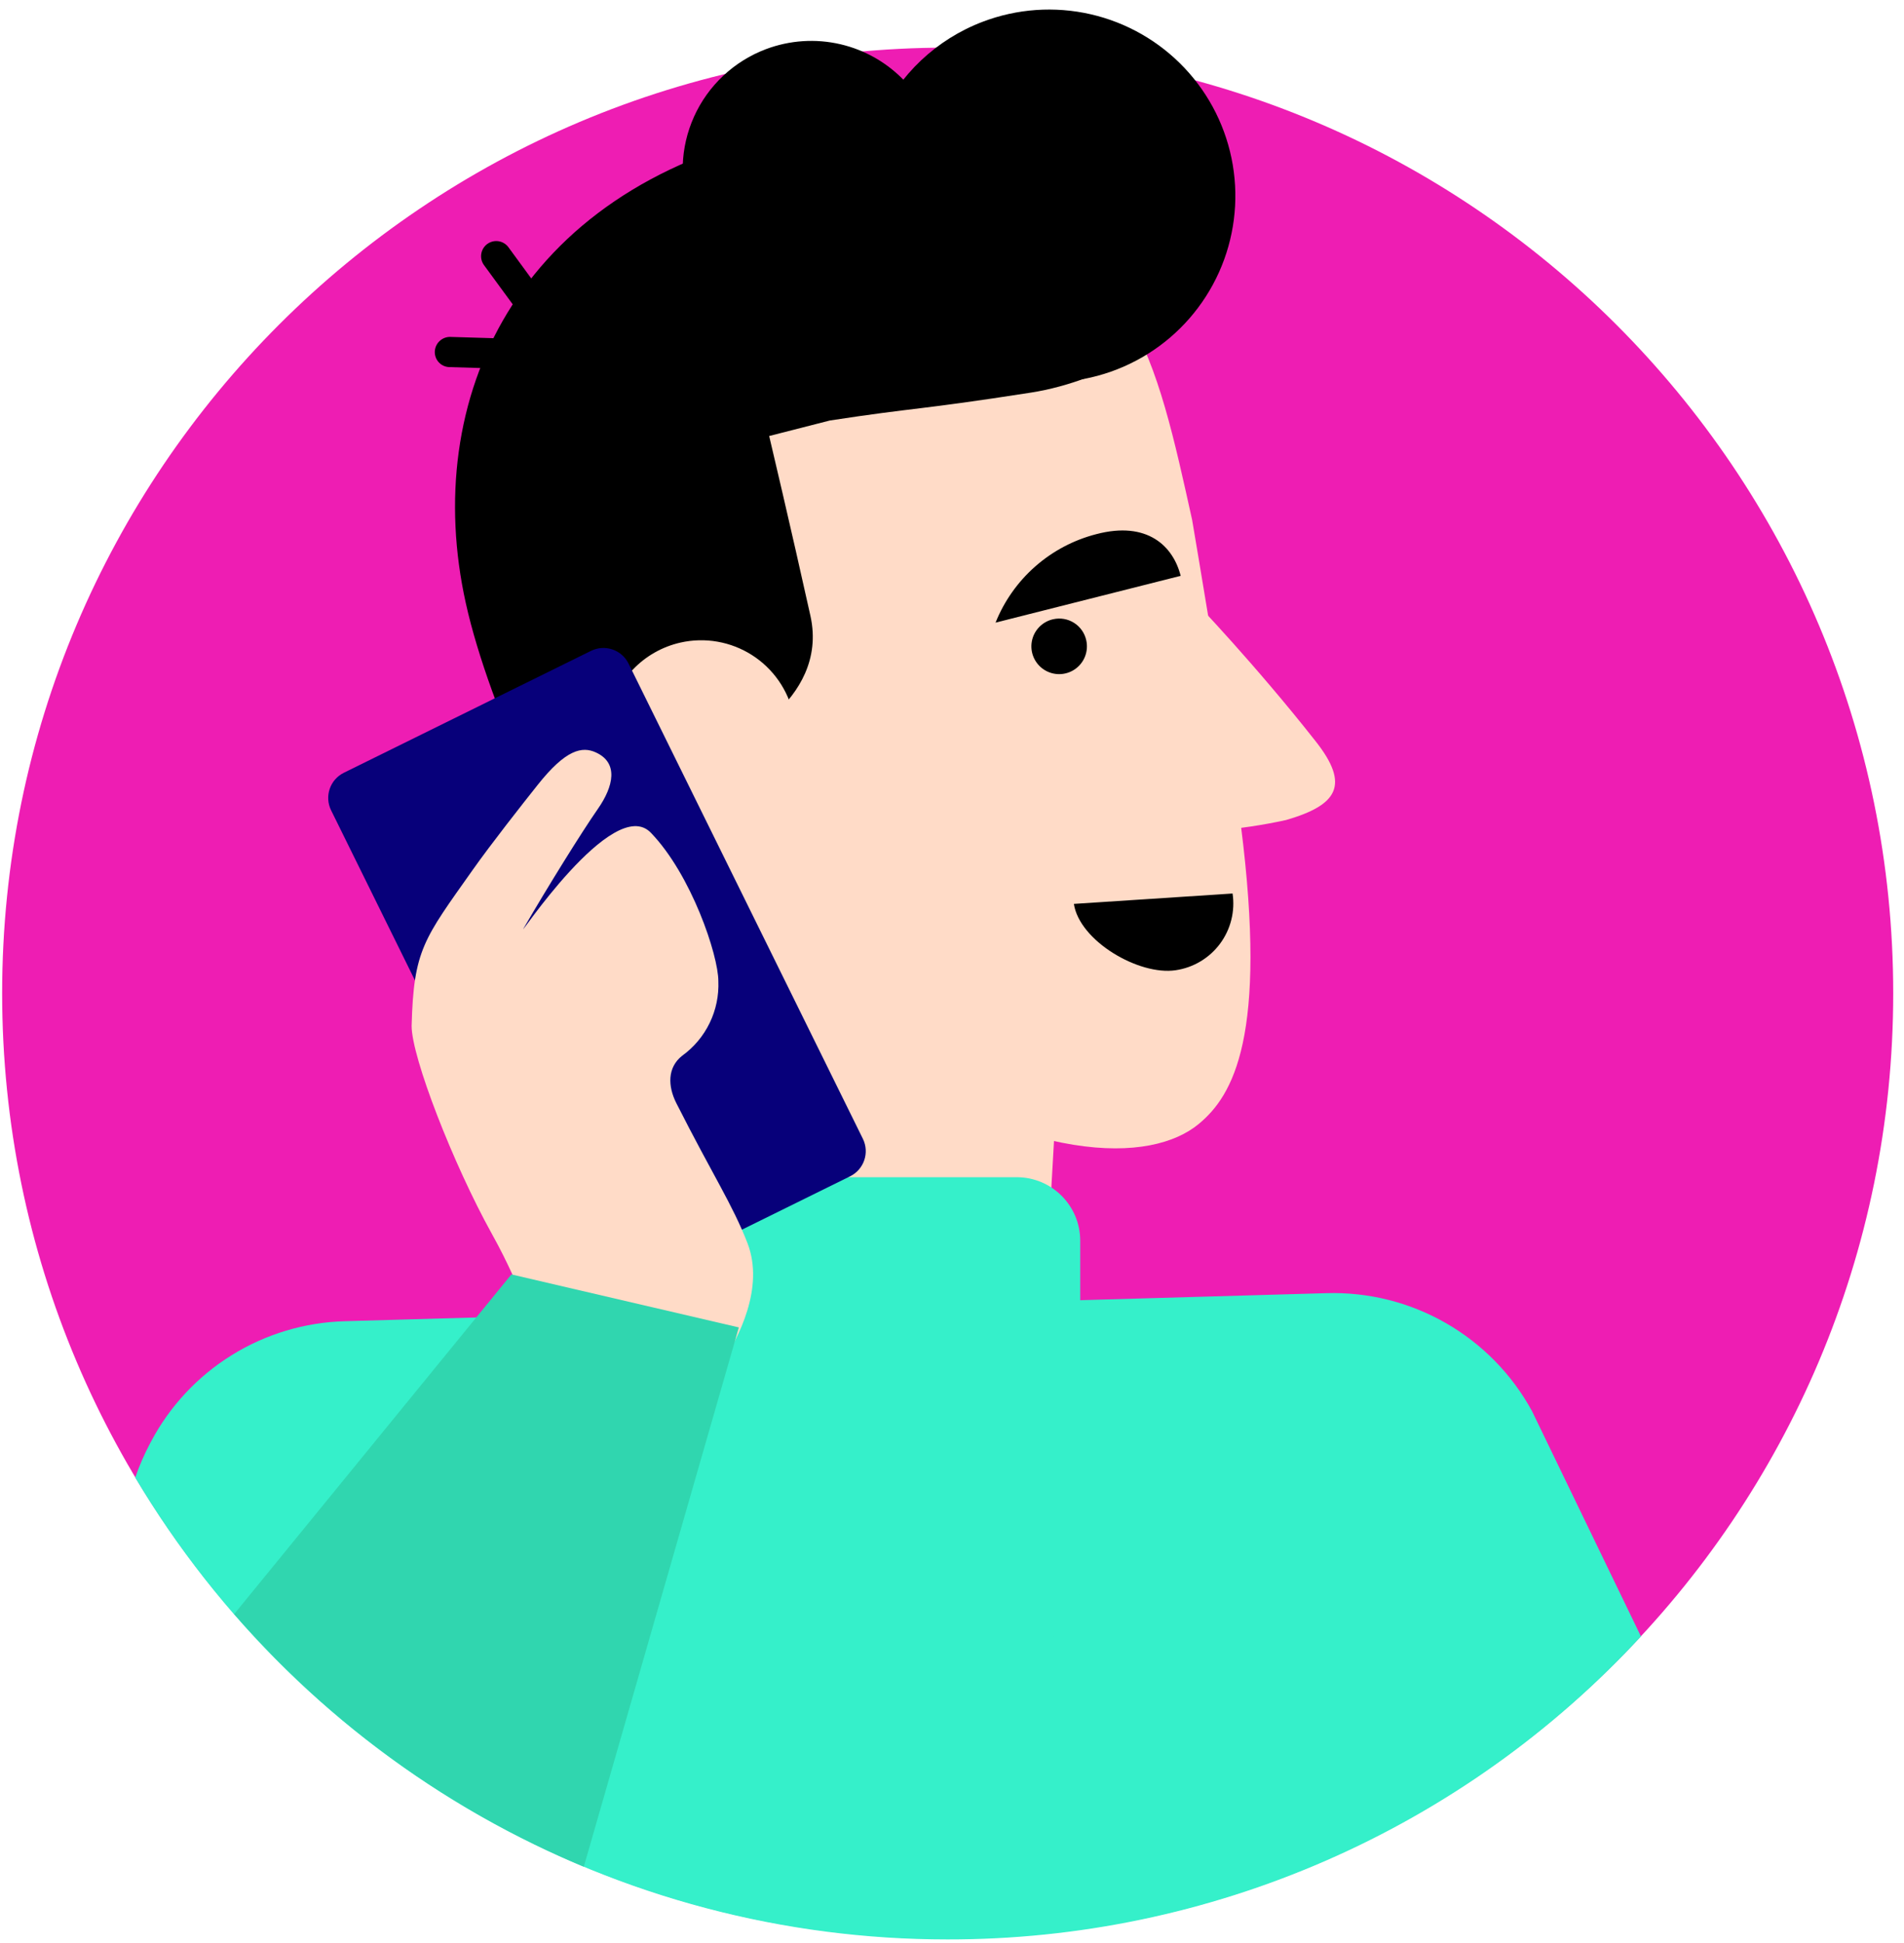 <?xml version="1.0"?>
<svg width="148" height="151" viewBox="0 0 148 151" fill="none" xmlns="http://www.w3.org/2000/svg">
<path d="M73.665 150.696C114.256 150.696 147.162 117.79 147.162 77.199C147.162 36.608 114.256 3.702 73.665 3.702C33.073 3.702 0.167 36.608 0.167 77.199C0.167 117.79 33.073 150.696 73.665 150.696Z" fill="#EE1DB3"></path>
<path d="M73.654 150.742C83.778 150.754 93.794 148.668 103.071 144.615C112.348 140.562 120.684 134.63 127.553 127.193L119.086 109.681C117.529 106.823 115.21 104.453 112.386 102.834C109.563 101.215 106.346 100.411 103.093 100.511L26.797 102.691C23.683 102.778 20.648 103.69 18.003 105.335C15.357 106.979 13.195 109.296 11.738 112.05L11.633 112.249C11.192 113.085 10.817 113.954 10.511 114.848C17.022 125.791 26.265 134.854 37.335 141.147C48.405 147.44 60.921 150.746 73.654 150.742Z" fill="#35F0CA"></path>
<path d="M53.711 16.712C54.409 18.561 55.641 20.162 57.249 21.311C58.858 22.461 60.771 23.108 62.747 23.17C64.723 23.233 66.673 22.708 68.351 21.662C70.029 20.617 71.359 19.097 72.173 17.296C72.988 15.494 73.25 13.492 72.926 11.541C72.603 9.591 71.708 7.78 70.356 6.338C69.003 4.896 67.254 3.887 65.328 3.439C63.403 2.991 61.388 3.124 59.537 3.821C58.308 4.285 57.182 4.986 56.224 5.884C55.265 6.783 54.493 7.862 53.952 9.059C53.411 10.256 53.111 11.548 53.07 12.861C53.028 14.175 53.246 15.483 53.711 16.712Z" fill="black"></path>
<path d="M93.168 87.369C89.531 90.366 80.267 90.838 64.872 80.829C52.128 72.55 55.576 75.306 52.872 63.013L47.433 50.437C46.131 44.551 47.219 38.39 50.457 33.306C53.696 28.223 58.82 24.633 64.704 23.325L75.478 20.097C87.739 17.383 89.951 28.156 92.665 40.407C92.665 40.407 95.694 58.224 96.459 64.176C98.534 80.546 95.862 85.147 93.168 87.369Z" fill="#FFDBC7"></path>
<path d="M56.31 58.098C56.31 58.098 64.495 54.639 62.996 47.869C61.497 41.099 59.789 33.889 59.789 33.889L64.505 32.684C71.359 31.636 71.181 31.908 80.141 30.514C85.853 29.623 94.091 25.578 92.361 19.07C90.412 11.734 85.455 4.754 60.858 10.204C40.139 14.794 32.687 31.007 36.209 46.884C38.085 55.342 43.912 67.31 47.244 71.9C52.484 79.142 58.961 76.48 58.961 76.48L49.739 60.152L56.31 58.098Z" fill="black"></path>
<path d="M61.676 55.541C61.984 56.956 61.866 58.431 61.337 59.78C60.808 61.128 59.891 62.29 58.703 63.118C57.515 63.947 56.108 64.405 54.66 64.435C53.211 64.465 51.786 64.066 50.565 63.288C49.343 62.509 48.379 61.386 47.795 60.061C47.21 58.736 47.031 57.267 47.28 55.84C47.529 54.413 48.195 53.091 49.194 52.042C50.193 50.993 51.48 50.263 52.893 49.944C53.837 49.731 54.815 49.707 55.768 49.874C56.722 50.04 57.633 50.394 58.45 50.914C59.266 51.434 59.971 52.111 60.525 52.905C61.079 53.699 61.47 54.595 61.676 55.541Z" fill="#FFDBC7"></path>
<path d="M84.438 49.777C84.529 50.194 84.495 50.628 84.34 51.025C84.184 51.423 83.915 51.765 83.565 52.009C83.215 52.253 82.8 52.388 82.374 52.397C81.947 52.406 81.528 52.288 81.168 52.058C80.808 51.829 80.525 51.498 80.353 51.107C80.181 50.717 80.129 50.284 80.203 49.864C80.277 49.444 80.474 49.055 80.769 48.746C81.064 48.438 81.444 48.224 81.86 48.131C82.138 48.068 82.425 48.061 82.705 48.109C82.985 48.158 83.253 48.262 83.493 48.415C83.733 48.568 83.94 48.767 84.102 49.001C84.264 49.235 84.379 49.498 84.438 49.777Z" fill="black"></path>
<path d="M77.385 48.393C78.059 46.713 79.118 45.215 80.478 44.021C81.839 42.826 83.461 41.969 85.214 41.518C89.196 40.47 91.198 42.461 91.774 44.757L77.385 48.393Z" fill="black"></path>
<path d="M95.809 69.448C95.912 70.13 95.878 70.826 95.711 71.495C95.544 72.164 95.247 72.794 94.836 73.348C94.425 73.902 93.909 74.369 93.317 74.723C92.725 75.077 92.069 75.311 91.387 75.411C88.515 75.841 83.904 73.126 83.474 70.255L95.809 69.448Z" fill="black"></path>
<path d="M92.801 46.675C92.801 46.675 97.538 51.611 102.234 57.574C105 61.053 103.931 62.583 99.97 63.736C98.157 64.134 96.318 64.407 94.468 64.554L92.801 46.675Z" fill="#FFDBC7"></path>
<path d="M46.301 28.869L34.941 28.533C34.786 28.531 34.634 28.497 34.492 28.435C34.351 28.373 34.223 28.283 34.117 28.171C34.01 28.058 33.927 27.926 33.873 27.781C33.818 27.637 33.793 27.483 33.798 27.328C33.809 27.023 33.937 26.734 34.156 26.521C34.375 26.308 34.667 26.188 34.972 26.186L46.333 26.521C46.644 26.521 46.943 26.645 47.163 26.865C47.383 27.085 47.506 27.384 47.506 27.695C47.506 28.006 47.383 28.305 47.163 28.525C46.943 28.745 46.644 28.869 46.333 28.869H46.301Z" fill="black"></path>
<path d="M45.285 30.263C45.1 30.265 44.918 30.221 44.754 30.138C44.59 30.054 44.448 29.931 44.341 29.781L37.624 20.61C37.532 20.486 37.466 20.345 37.429 20.195C37.392 20.044 37.385 19.889 37.409 19.736C37.432 19.583 37.485 19.436 37.565 19.304C37.645 19.172 37.751 19.057 37.875 18.965C38 18.874 38.141 18.808 38.291 18.771C38.441 18.734 38.597 18.727 38.75 18.75C38.903 18.773 39.049 18.827 39.182 18.907C39.314 18.987 39.429 19.092 39.521 19.217L46.228 28.387C46.32 28.511 46.386 28.652 46.423 28.803C46.46 28.953 46.468 29.109 46.444 29.262C46.421 29.415 46.367 29.561 46.287 29.694C46.207 29.826 46.101 29.941 45.976 30.032C45.775 30.178 45.533 30.258 45.285 30.263Z" fill="black"></path>
<path d="M67.995 20.348C69.009 23.029 70.795 25.35 73.128 27.015C75.462 28.68 78.236 29.615 81.101 29.703C83.966 29.79 86.793 29.025 89.223 27.505C91.653 25.985 93.578 23.778 94.753 21.163C95.928 18.549 96.301 15.644 95.824 12.818C95.348 9.991 94.043 7.37 92.076 5.285C90.108 3.2 87.567 1.746 84.772 1.107C81.978 0.468 79.057 0.672 76.379 1.694C72.795 3.058 69.9 5.789 68.328 9.287C66.756 12.784 66.636 16.763 67.995 20.348Z" fill="black"></path>
<path d="M82.133 85.053L80.655 111.18C81.189 118.516 74.943 124.647 67.031 124.647H66.737C59.035 124.647 52.862 118.757 53.113 111.641L54.214 73.65L82.133 85.053Z" fill="#FFDBC7"></path>
<path d="M79.031 91.498H52.704C49.978 91.498 47.768 93.708 47.768 96.434V123.169C47.768 125.895 49.978 128.105 52.704 128.105H79.031C81.757 128.105 83.967 125.895 83.967 123.169V96.434C83.967 93.708 81.757 91.498 79.031 91.498Z" fill="#35F0CA"></path>
<path d="M45.94 50.588L26.728 60.063C25.648 60.595 25.204 61.902 25.737 62.982L43.949 99.912C44.481 100.992 45.788 101.435 46.868 100.903L66.08 91.428C67.16 90.896 67.604 89.589 67.071 88.509L48.859 51.579C48.327 50.499 47.02 50.056 45.94 50.588Z" fill="#07007A"></path>
<path d="M31.996 79.739C32.153 73.807 32.939 73 36.743 67.614C38.148 65.622 40.663 62.426 41.774 61.032C43.985 58.234 45.253 57.993 46.322 58.485C48.083 59.292 47.705 61.105 46.469 62.877C45.232 64.648 42.549 68.966 40.715 72.131C40.013 73.325 47.663 61.651 50.598 64.732C53.742 67.991 55.838 74.248 55.838 76.26C55.885 77.383 55.653 78.5 55.163 79.511C54.673 80.522 53.94 81.397 53.029 82.055C51.866 82.967 51.908 84.424 52.568 85.734C55.419 91.372 56.928 93.594 58.102 96.623C59.454 100.123 57.347 104.043 56.163 105.898C55.544 106.862 56.352 106.537 53.773 107.616C51.195 108.696 46.07 108.664 43.293 105.52C41.082 103.068 40.893 100.668 38.221 95.879C35.234 90.492 31.996 82.181 31.996 79.739Z" fill="#FFDBC7"></path>
<path d="M18.204 125.454C25.632 134.002 34.931 140.723 45.379 145.093L57.431 103.173L39.751 99.054L18.204 125.454Z" fill="#30D6AF"></path>
</svg>
